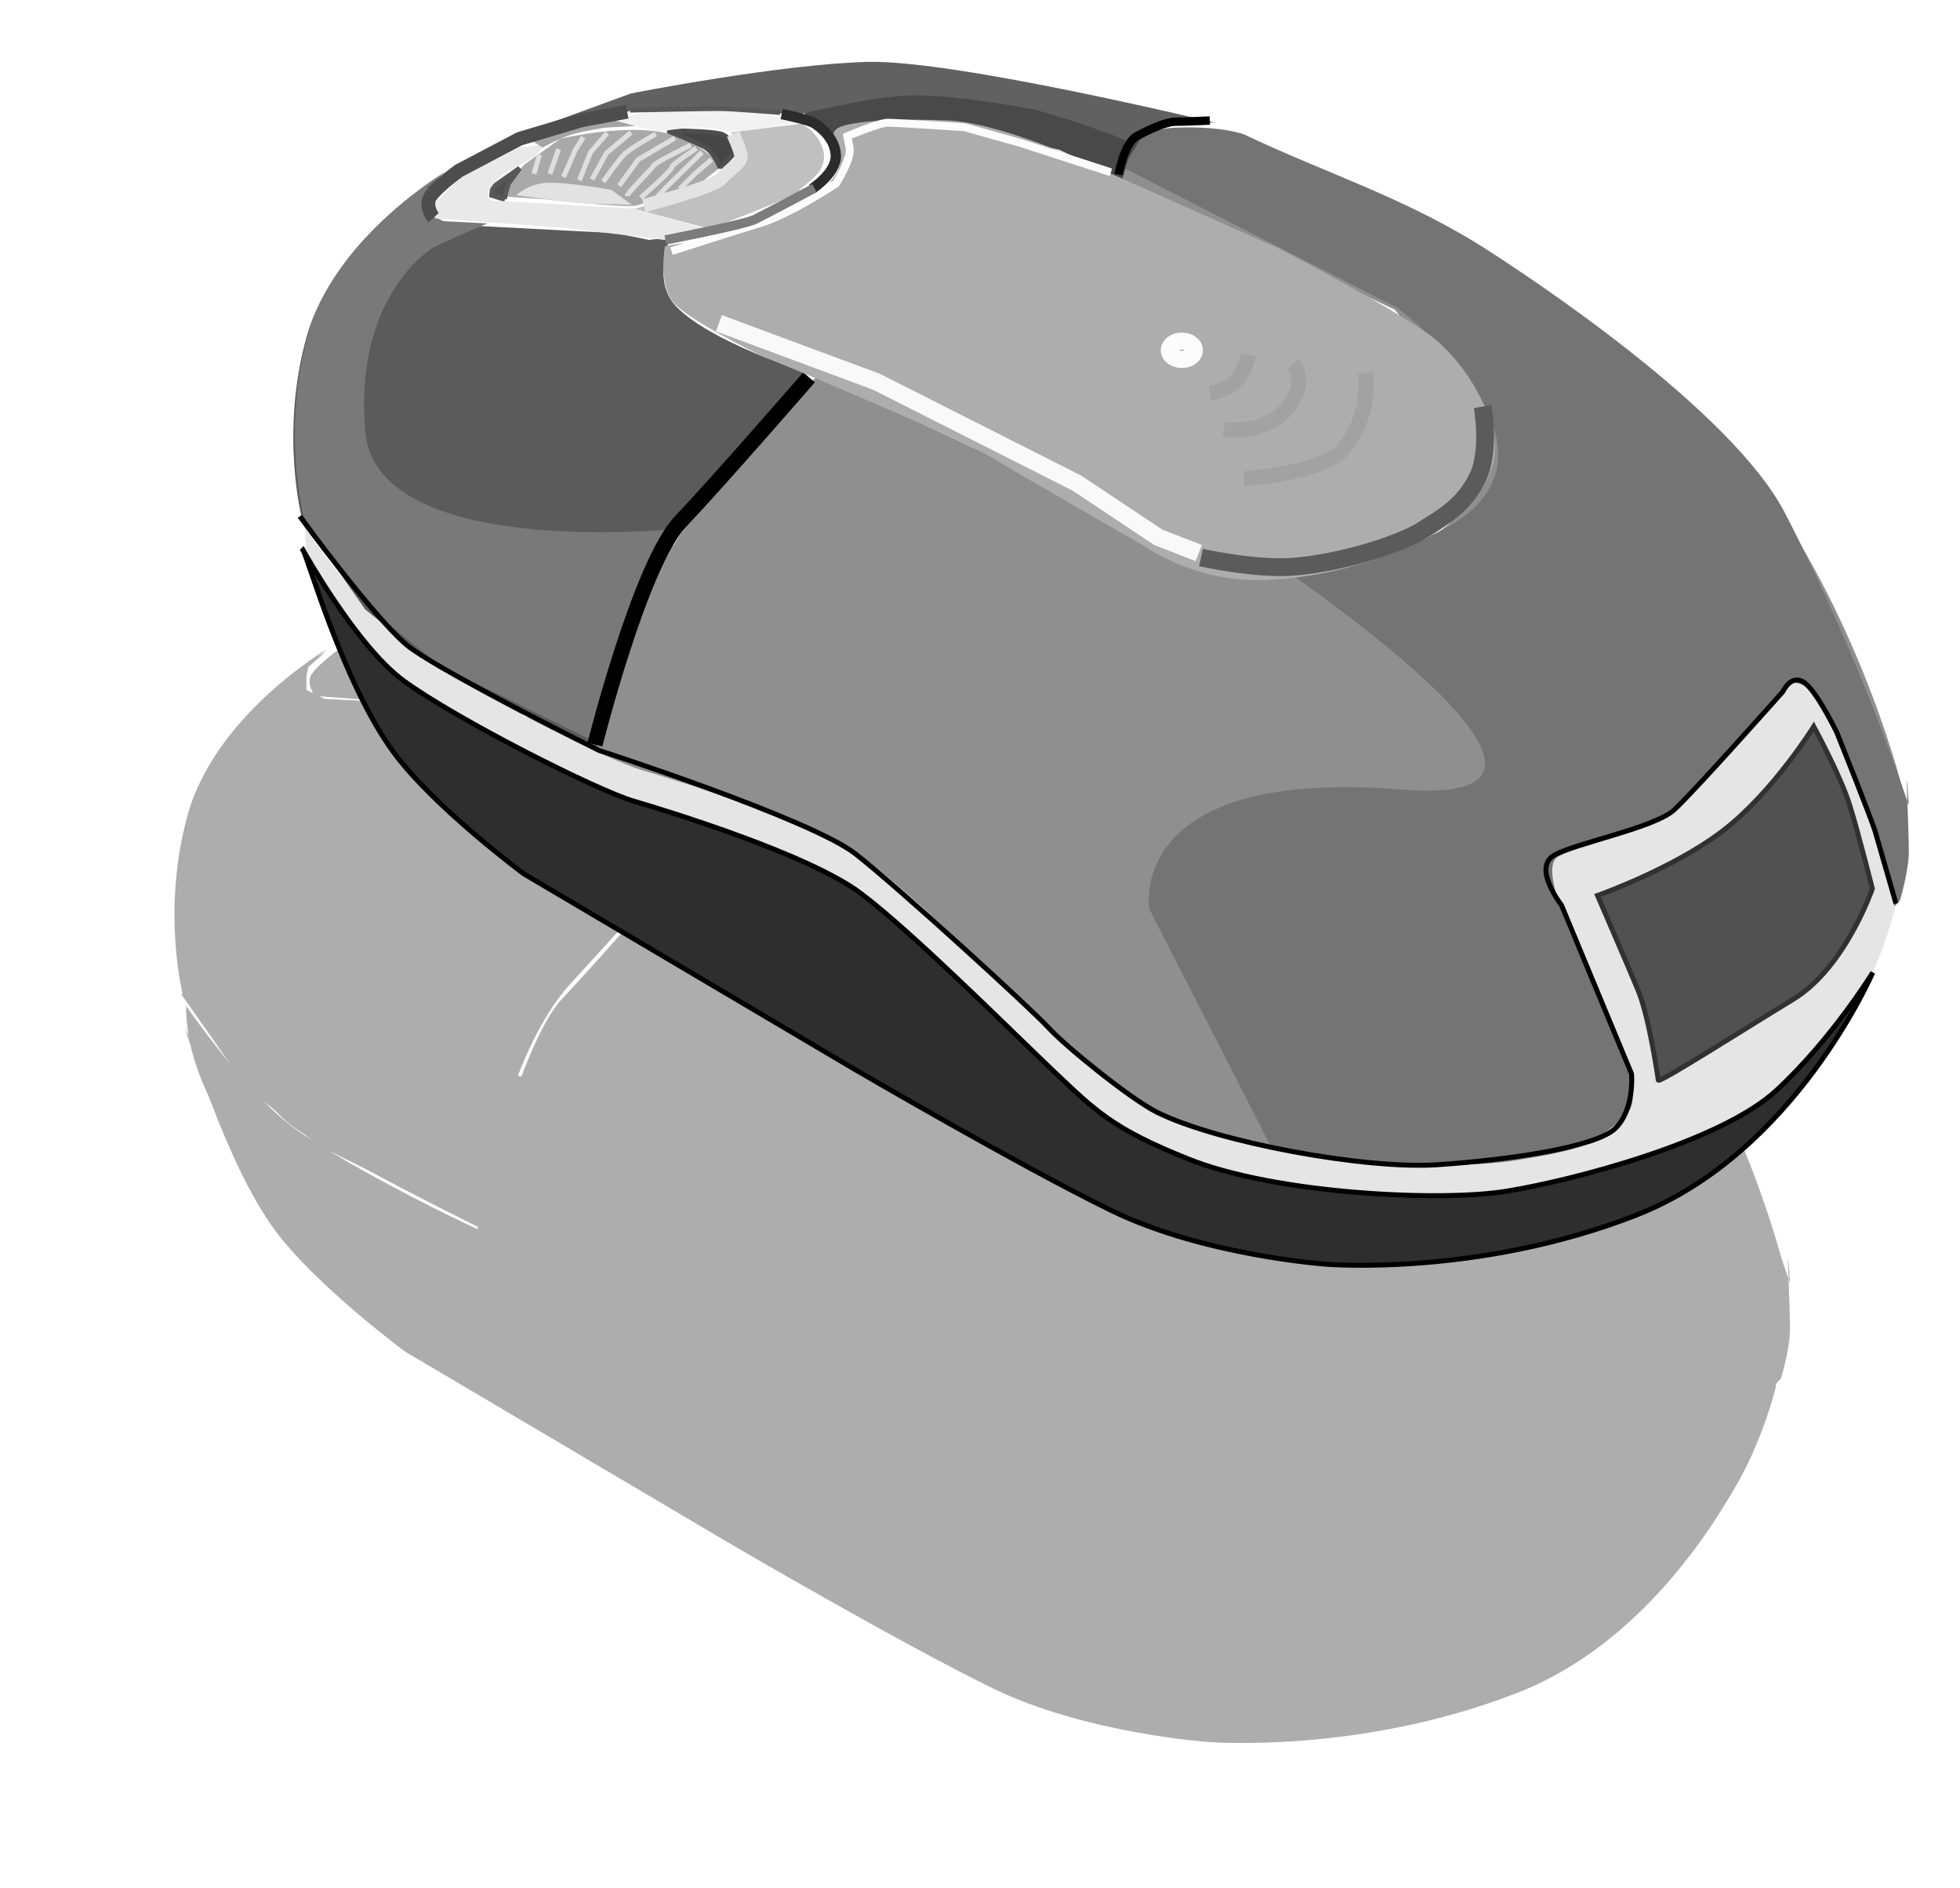<svg xmlns="http://www.w3.org/2000/svg" viewBox="0 0 396.96 382.36" version="1.0"><defs><filter id="u" height="1.165" width="1.298" y="-.083" x="-.149"><feGaussianBlur stdDeviation=".312"/></filter><filter id="b"><feGaussianBlur stdDeviation="2.704"/></filter><filter id="e"><feGaussianBlur stdDeviation="1.561"/></filter><filter id="f"><feGaussianBlur stdDeviation=".336"/></filter><filter id="g"><feGaussianBlur stdDeviation=".462"/></filter><filter id="h"><feGaussianBlur stdDeviation=".882"/></filter><filter id="k"><feGaussianBlur stdDeviation=".985"/></filter><filter id="i"><feGaussianBlur stdDeviation=".766"/></filter><filter id="j"><feGaussianBlur stdDeviation=".832"/></filter><filter id="l" height="1.242" width="1.046" y="-.121" x="-.023"><feGaussianBlur stdDeviation=".227"/></filter><filter id="m" height="1.215" width="1.201" y="-.108" x="-.101"><feGaussianBlur stdDeviation=".312"/></filter><filter id="n"><feGaussianBlur stdDeviation=".312"/></filter><filter id="o"><feGaussianBlur stdDeviation=".312"/></filter><filter id="p"><feGaussianBlur stdDeviation=".312"/></filter><filter id="q"><feGaussianBlur stdDeviation=".312"/></filter><filter id="r"><feGaussianBlur stdDeviation=".312"/></filter><filter id="s"><feGaussianBlur stdDeviation=".312"/></filter><filter id="t" height="1.143" width="1.226" y="-.071" x="-.113"><feGaussianBlur stdDeviation=".312"/></filter><filter id="d"><feGaussianBlur stdDeviation=".446"/></filter><filter id="v" height="1.25" width="1.54" y="-.125" x="-.27"><feGaussianBlur stdDeviation=".312"/></filter><filter id="w" height="1.308" width="1.704" y="-.154" x="-.352"><feGaussianBlur stdDeviation=".312"/></filter><filter id="x"><feGaussianBlur stdDeviation=".308"/></filter><filter id="y"><feGaussianBlur stdDeviation=".113"/></filter><filter id="C"><feGaussianBlur stdDeviation=".218"/></filter><filter id="B" height="1.569" width="1.067" y="-.285" x="-.033"><feGaussianBlur stdDeviation=".535"/></filter><filter id="A"><feGaussianBlur stdDeviation=".535"/></filter><filter id="z"><feGaussianBlur stdDeviation=".535"/></filter><filter id="D"><feGaussianBlur stdDeviation=".443"/></filter><filter id="E"><feGaussianBlur stdDeviation=".168"/></filter><filter id="F" height="1.22" width="1.013" y="-.11" x="-.006"><feGaussianBlur stdDeviation=".083"/></filter><filter id="G"><feGaussianBlur stdDeviation=".143"/></filter><filter id="H"><feGaussianBlur stdDeviation=".107"/></filter><filter id="I"><feGaussianBlur stdDeviation=".571"/></filter><filter id="c"><feGaussianBlur stdDeviation=".581"/></filter><filter id="J" height="1.202" width="1.127" y="-.101" x="-.063"><feGaussianBlur stdDeviation=".534"/></filter><filter id="a" height="1.263" width="1.196" y="-.131" x="-.098"><feGaussianBlur stdDeviation="13.345"/></filter></defs><g transform="translate(-152.737 17.152)" opacity=".897" filter="url(#a)" fill="#a4a4a4"><path d="M249.63 231.29s7.75-31.94 18.7-46.09c10.95-14.14 26.01-29.66 26.01-29.66l49.74 23.27s33.58 31.95 74.82 9.13c21.45-11.86-7.75-45.63-7.75-45.63l-55.21-26.46s.45-9.58 10.04-10.04c9.58-.46 14.14 1.37 14.14 1.37 16.58 7.91 33.16 12.94 49.73 23.73 8.24 5.31 47.01 33.22 59.78 52.92 18.3 28.25 25.83 60.16 25.09 59.32v9.12c0 4.11-1.82 10.04-1.82 10.04l-43.81 48.82s-63.42 18.25-77.11 14.6c-13.68-3.65-62.51-13.23-73-20.53s-67.53-54.75-68.9-57.03-.91-17.34-.45-16.88z" fill-rule="evenodd"/><path d="M369.89 105.39c-1.04-.01-2.17.01-3.37.06-9.58.46-10.94 7.78-10.94 7.78l56.13 28.72s40.14 30.12 7.75 45.63c-10.96 5.24-20.49 7.82-28.63 8.75 26.05 18.59 59.29 46.21 21.69 43.15-56.12-4.56-51.09 24.19-51.09 24.19l31.68 61.85c14.73 3.06 76.53-14.72 76.53-14.72l43.82-48.85s1.81-5.92 1.81-10.03c0-4.1-.91-23.27 0-9.12 0 0-9.08-28.4-25.09-59.32-10.81-20.84-51.52-47.62-59.75-52.93-16.58-10.79-33.18-15.81-49.75-23.72 0 0-1.12-.45-3.4-.84-1.76-.31-4.21-.58-7.39-.6z" filter="url(#b)" fill-rule="evenodd"/><path d="M190.44 186.57s12.22 17.72 21.78 24.66c10.85 7.89 39.08 22.15 46.47 24.33 7.38 2.17 35.61 10.85 46.03 18.67 10.43 7.82 30.27 27.67 39.09 36.05 8.69 8.25 12.16 11.72 27.36 17.8 17.61 7.05 50.81 8.69 64.28 6.52 13.46-2.17 14.97-2.89 21.41-8.09 3.71-3.01 2.81-5.88.44-14.62-1.77-6.53-19.08-35.73-12.95-38.91 4.87-2.54 16.72-3.85 25.72-11.9 6.06-5.42 13.24-14.02 19.72-21.8 8.91-10.68 22.66 44.18 22.66 44.18s-3.9 17.37-14.61 29.37c-9.22 10.35-26.69 21.79-42.81 28.54-31.57 13.24-77.9 5.08-87.54-1.08-29.08-18.59-142.82-81.27-142.82-81.27 2.37 4.99-34.65-25.7-34.23-52.45z" fill-rule="evenodd"/><path d="M190.05 190.99s10.86 19.54 20.41 26.49c10.85 7.89 39.09 22.15 46.47 24.32 7.39 2.17 35.62 10.86 46.04 18.68 10.42 7.81 30.26 27.66 39.09 36.04 8.68 8.25 12.16 11.73 27.36 17.81 17.6 7.04 50.81 8.68 64.27 6.51 13.47-2.17 43.43-9.99 54.73-20.41 11.29-10.42 19.54-23.89 19.54-23.89s-15.64 36.49-47.77 49.08c-32.14 12.6-62.98 9.99-62.98 9.99s-24.75-1.74-43.43-10.86c-18.67-9.12-52.11-28.66-52.11-28.66l-66.89-39.52s-18.33-13.57-26.49-24.76c-10.1-13.84-17.37-39.52-18.24-40.82z" filter="url(#c)" fill-rule="evenodd"/><path d="M464.53 298.36s-1.82-12.78-4.11-18.25c-2.28-5.48-8.21-19.17-8.21-19.17s15.52-5.47 25.55-13.23c10.04-7.76 18.25-20.99 18.25-20.99s5.48 10.04 7.3 15.97c1.83 5.93 4.57 16.88 4.57 16.88s-5.48 15.97-15.97 22.36c-10.5 6.39-26.92 16.88-27.38 16.43z" fill-rule="evenodd"/><path d="M249.63 230.83s4.56-33.31 18.7-48.82l14.15-15.52 9.12-11.63s-19.04-5.99-26-13.23c-5.02-5.22-1.14-13.92-1.14-13.92l-4.34.46-6.84-1.37-35.14-1.83-3.65-1.82v-2.74l.46-2.28 3.65-3.19s-22.36 13.23-27.83 32.85c-5.48 19.62-.91 36.96-.91 36.96L202.63 203l14.6 11.86 32.4 15.97z" filter="url(#d)" fill-rule="evenodd"/><path d="M218.92 114.34s-22.37 13.22-27.84 32.84c-5.48 19.62-.91 36.97-.91 36.97l12.78 18.25 14.6 11.85 32.37 15.96s3.69-26.65 14.59-43.37c-12.29.96-59.88 3.16-61.87-19.88-2.28-26.46 12.3-36.52 14.12-37.43 1.53-.77 8.14-3.63 10.57-4.69l-8.88-.47-3.65-1.81v-2.75l.46-2.28 3.66-3.19z" filter="url(#e)" fill-rule="evenodd"/><path d="M355.94 115.93l1.26-4.19 2.47-4s-22.6-8.668-36.29-9.58c-13.69-.913-32.69 3.54-32.69 3.54l5.7 5.25s12.62-3 17.18-3 29.59 5.97 29.59 5.97l12.78 6.01z" filter="url(#f)" fill-rule="evenodd"/><path d="M357.76 108.78s4.11-3.88 6.85-4.34c2.74-.45 10.25.03 10.25.03s-52.69-12.804-70.48-12.348-47.91 6.388-47.91 6.388l-18.71 6.84s16.66-3.42 24.41-3.87c7.76-.46 28.07 1.36 28.07 1.36s13.68-3.417 21.44-3.874c7.76-.456 21.44 1.824 26.01 2.734 4.56.92 20.99 6.62 20.07 7.08z" filter="url(#g)" fill-rule="evenodd"/><path d="M249.17 230.37s9.13-36.5 17.34-45.17 26.01-29.2 26.01-29.2" filter="url(#h)" fill-rule="evenodd"/><path d="M263.32 129.54s-1.37 7.75 1.82 11.4 17.34 10.5 17.34 10.5 39.69 16.42 46.54 20.53c6.84 4.11 31.48 18.25 31.48 18.25s9.55 6.84 22.36 6.84c19.16 0 35.13-8.66 35.13-8.66s11.41-6.85 13.23-15.52c1.35-6.39-3.65-17.34-11.4-24.18-5.89-5.19-31.94-18.71-31.94-18.71l-41.98-18.7s-15.51-6.85-25.09-7.3c-9.59-.46-20.99 0-22.82 1.82-1.82 1.83.91 2.28.91 5.93s-4.56 7.76-8.66 9.58c-4.11 1.83-14.15 5.48-17.34 6.39-3.2.91-9.13 1.37-9.58 1.83z" fill-rule="evenodd"/><path d="M274.27 145.05l31.93 11.86 40.61 20.54 16.43 10.95 8.21 3.19" filter="url(#i)" fill-rule="evenodd"/><path d="M264.68 130.45s13.2-4.29 17.34-5.48c6.39-1.82 15.97-8.21 15.97-8.21s3.2-5.02 2.74-7.3l-.46-2.28s6.39-2.74 8.22-2.74c1.82 0 15.51.91 15.51.91l11.41 3.2 18.25 5.93" filter="url(#j)" fill-rule="evenodd"/><path d="M380.58 176.53s15.76-.96 20.07-5.93c5.93-6.84 4.57-15.51 4.57-15.51M376.47 166.49s8.21 1.37 12.78-4.1c4.56-5.48 1.37-9.13 1.37-9.13M373.73 159.19s3.65-.45 5.48-2.73c1.82-2.28 2.28-5.02 2.28-5.02" fill-rule="evenodd"/><path d="M370.543 150.53a2.51 1.825 0 11-5.02 0 2.51 1.825 0 115.02 0z"/><path d="M371.91 192.5s11.32 2.54 19.16 1.83c10.04-.92 21.38-4.67 25.55-7.3 4.18-2.64 8.64-5.04 11.41-10.95 2.51-5.38.91-14.15.91-14.15" filter="url(#k)" fill-rule="evenodd"/><path d="M233.75 119.63l22.1 1.93s13.07-3.54 13.71-3.87c.65-.32 5.81-4.03 5.81-4.03s-8.07-7.42-13.88-8.07c-5.8-.64-20 2.1-20 2.1s-5.32 3.87-6.94 5.65c-1.61 1.77-4.83 5.97-4.83 5.97l5 .16-.97.16z" fill-rule="evenodd"/><path d="M274.72 113.34s-4.19-5.81-12.74-7.1-19.84 1.45-19.84 1.45l-7.42 5.32-5 6.3 9.35.64s16.46 1.78 18.39 1.29c1.94-.48 11.94-3.71 11.94-3.71l5.32-4.19z" fill-rule="evenodd"/><path d="M233.26 119.14s1.62-1.77 5-2.41c3.39-.65 14.2 1.29 14.2 1.29l4.19 3.06-10.8-.32-12.59-1.62z" filter="url(#l)" fill-rule="evenodd"/><path d="M266.33 117.85l3.07-3.06 3.39-2.9" filter="url(#m)" fill-rule="evenodd"/><path d="M261.82 119.47c.32-.65 9.03-9.04 9.03-9.04" filter="url(#n)" fill-rule="evenodd"/><path d="M258.43 119.63s6.29-5.49 6.29-6.13c0-.65 5-3.87 5-3.87" filter="url(#o)" fill-rule="evenodd"/><path d="M255.69 119.31c0-.65 4.84-5.33 5.32-6.13.48-.81 7.58-4.2 7.58-4.2" filter="url(#p)" fill-rule="evenodd"/><path d="M254.07 117.21l3.88-5.32 7.42-4.36" filter="url(#q)" fill-rule="evenodd"/><path d="M250.85 116.4s3.22-4.68 4.51-5.81c1.29-1.12 6.13-3.87 6.13-3.87" filter="url(#r)" fill-rule="evenodd"/><path d="M248.59 115.92l2.9-5.33 5-4.19" filter="url(#s)" fill-rule="evenodd"/><path d="M246.01 116.08l2.26-5.65 3.38-3.87" filter="url(#t)" fill-rule="evenodd"/><path d="M242.78 115.43l2.42-5.48 1.61-2.58" filter="url(#u)" fill-rule="evenodd"/><path d="M240.04 114.79l1.77-5" filter="url(#v)" fill-rule="evenodd"/><path d="M236.81 114.79l1.13-3.87" filter="url(#w)" fill-rule="evenodd"/><path d="M274.56 113.66s-1.13-3.23-3.23-4.36c-2.09-1.12-7.42-3.22-7.42-3.22s9.36 0 11.14.8c1.77.81 2.58 3.39 2.58 3.39l-3.07 3.39z" filter="url(#x)" fill-rule="evenodd"/><path d="M230.84 119.95c0-.64.81-3.22.81-3.22l2.26-3.07-5.49 3.87-.16 1.61 2.58.81z" filter="url(#y)" fill-rule="evenodd"/><path d="M257.14 121.89l15.16 4.03s17.1-6.29 18.23-7.74 5.49-3.39 5-7.42c-.48-4.04-4.51-6.13-4.51-6.13l-14.36 1.77s4.03 3.23 2.42 5.97c-1.62 2.74-11.62 6.61-11.62 6.61l-10.32 2.91z" filter="url(#z)" fill-rule="evenodd"/><path d="M257.95 121.89l-28.23-1.62s-2.59.33-2.26-1.29c.32-1.61 2.74-3.87 2.74-3.87l6.61-3.71 2.42-2.58-5.32.65-11.94 5.96-5.48 5.65.32 2.74 26.46 1.94 20 2.42 8.71-2.1-16.29-4.68 2.26.49z" filter="url(#A)" fill-rule="evenodd"/><path d="M276.98 106.4s-3.39-1.13-7.26-.97-7.42.81-7.42.81l-6.13-1.29-3.23-1.29 8.55-1.78h19.36l5.97 1.62 4.68.8-14.52 2.1z" filter="url(#B)" fill-rule="evenodd"/><path d="M238.59 109.47s2.9-1.62 5.16-2.42c2.26-.81 7.58-1.62 7.58-1.62l5.97-.32-5.81-1.61-11.29 2.42-3.71 2.26 2.1 1.29z" filter="url(#C)" fill-rule="evenodd"/><path d="M259.07 121.24s14.04-3.71 15.49-5.32 4.2-3.39 4.2-4.52-1.62-4.68-1.62-4.68" filter="url(#D)" fill-rule="evenodd"/><path d="M216.49 123.66s-1.45-1.61-.97-3.55c.48-1.93 6.13-5.97 6.13-5.97l12.26-6.45 12.42-3.71 9.36-1.77" filter="url(#E)" fill-rule="evenodd"/><path d="M256.33 101.88s15.17-.32 17.91-.32 12.42.81 12.42.81" filter="url(#F)" fill-rule="evenodd"/><path d="M293.11 117.85s5-3.22 4.84-6.77-3.06-5.65-4.19-6.45c-1.13-.81-6.78-1.94-6.78-1.94" filter="url(#G)" fill-rule="evenodd"/><path d="M263.43 128.18s15.97-3.07 18.23-4.2c2.26-1.12 11.94-6.29 11.94-6.29" filter="url(#H)" fill-rule="evenodd"/><path d="M189.39 184.16s16.33 22.37 22.58 26.77c8.71 6.13 38.07 20.65 38.07 20.65s42.91 13.88 51.94 20.97c9.04 7.1 35.49 31.3 39.04 35.17s16.64 14.45 21.94 17.1c12.26 6.13 42.27 11.62 56.79 10.65 14.51-.97 32.26-3.55 36.13-7.42s3.23-10.97 3.23-10.97l-14.2-34.2s-5.81-7.42-1.61-10c4.19-2.58 20.32-5.49 24.52-9.36 4.19-3.87 21.94-23.87 21.94-23.87s1.61-3.55 4.19-1.94 6.78 10.32 6.78 10.32 7.1 17.75 7.74 20.01c.65 2.26 4.19 14.52 4.19 14.52" filter="url(#I)" fill-rule="evenodd"/><path d="M355.21 114.95s1.14-6.39 3.65-7.76 5.93-2.96 7.98-2.96c2.06 0 6.85-.23 6.85-.23" filter="url(#J)" fill-rule="evenodd"/></g><path d="M120.96 151.701s7.75-31.94 18.7-46.09c10.95-14.14 26.01-29.66 26.01-29.66l49.74 23.27s33.58 31.95 74.82 9.13c21.45-11.86-7.75-45.63-7.75-45.63l-55.21-26.46s.45-9.58 10.04-10.04c9.58-.46 14.14 1.37 14.14 1.37 16.58 7.91 33.16 12.94 49.73 23.73 8.24 5.31 47.01 33.22 59.78 52.92 18.3 28.25 25.83 60.16 25.09 59.32v9.12c0 4.11-1.82 10.04-1.82 10.04l-43.81 48.82s-63.42 18.25-77.11 14.6c-13.68-3.65-62.51-13.23-73-20.53s-67.53-54.75-68.9-57.03-.91-17.34-.45-16.88z" fill-rule="evenodd" fill="#8f8f8f"/><path d="M369.89 105.39c-1.04-.01-2.17.01-3.37.06-9.58.46-10.94 7.78-10.94 7.78l56.13 28.72s40.14 30.12 7.75 45.63c-10.96 5.24-20.49 7.82-28.63 8.75 26.05 18.59 59.29 46.21 21.69 43.15-56.12-4.56-51.09 24.19-51.09 24.19l31.68 61.85c14.73 3.06 76.53-14.72 76.53-14.72l43.82-48.85s1.81-5.92 1.81-10.03c0-4.1-.91-23.27 0-9.12 0 0-9.08-28.4-25.09-59.32-10.81-20.84-51.52-47.62-59.75-52.93-16.58-10.79-33.18-15.81-49.75-23.72 0 0-1.12-.45-3.4-.84-1.76-.31-4.21-.58-7.39-.6z" filter="url(#b)" fill-rule="evenodd" fill="#747474" transform="translate(-128.67 -79.589)"/><path d="M61.77 106.981s12.22 17.72 21.78 24.66c10.85 7.89 39.08 22.15 46.47 24.33 7.38 2.17 35.61 10.85 46.03 18.67 10.43 7.82 30.27 27.67 39.09 36.05 8.69 8.25 12.16 11.72 27.36 17.8 17.61 7.05 50.81 8.69 64.28 6.52 13.46-2.17 14.97-2.89 21.41-8.09 3.71-3.01 2.81-5.88.44-14.62-1.77-6.53-19.08-35.73-12.95-38.91 4.87-2.54 16.72-3.85 25.72-11.9 6.06-5.42 13.24-14.02 19.72-21.8 8.91-10.68 22.66 44.18 22.66 44.18s-3.9 17.37-14.61 29.37c-9.22 10.35-26.69 21.79-42.81 28.54-31.57 13.24-77.9 5.08-87.54-1.08C209.74 222.111 96 159.431 96 159.431c2.37 4.99-34.65-25.7-34.23-52.45z" fill-rule="evenodd" fill="#e5e5e5"/><path d="M190.05 190.99s10.86 19.54 20.41 26.49c10.85 7.89 39.09 22.15 46.47 24.32 7.39 2.17 35.62 10.86 46.04 18.68 10.42 7.81 30.26 27.66 39.09 36.04 8.68 8.25 12.16 11.73 27.36 17.81 17.6 7.04 50.81 8.68 64.27 6.51 13.47-2.17 43.43-9.99 54.73-20.41 11.29-10.42 19.54-23.89 19.54-23.89s-15.64 36.49-47.77 49.08c-32.14 12.6-62.98 9.99-62.98 9.99s-24.75-1.74-43.43-10.86c-18.67-9.12-52.11-28.66-52.11-28.66l-66.89-39.52s-18.33-13.57-26.49-24.76c-10.1-13.84-17.37-39.52-18.24-40.82z" fill-rule="evenodd" filter="url(#c)" stroke="#000" fill="#2e2e2e" transform="translate(-128.67 -79.589)"/><path d="M335.86 218.771s-1.82-12.78-4.11-18.25c-2.28-5.48-8.21-19.17-8.21-19.17s15.52-5.47 25.55-13.23c10.04-7.76 18.25-20.99 18.25-20.99s5.48 10.04 7.3 15.97c1.83 5.93 4.57 16.88 4.57 16.88s-5.48 15.97-15.97 22.36c-10.5 6.39-26.92 16.88-27.38 16.43z" fill-rule="evenodd" stroke="#313131" fill="#515151"/><path d="M249.63 230.83s4.56-33.31 18.7-48.82l14.15-15.52 9.12-11.63s-19.04-5.99-26-13.23c-5.02-5.22-1.14-13.92-1.14-13.92l-4.34.46-6.84-1.37-35.14-1.83-3.65-1.82v-2.74l.46-2.28 3.65-3.19s-22.36 13.23-27.83 32.85c-5.48 19.62-.91 36.96-.91 36.96L202.63 203l14.6 11.86 32.4 15.97z" filter="url(#d)" fill-rule="evenodd" fill="#5b5b5b" transform="translate(-128.67 -79.589)"/><path d="M218.92 114.34s-22.37 13.22-27.84 32.84c-5.48 19.62-.91 36.97-.91 36.97l12.78 18.25 14.6 11.85 32.37 15.96s3.69-26.65 14.59-43.37c-12.29.96-59.88 3.16-61.87-19.88-2.28-26.46 12.3-36.52 14.12-37.43 1.53-.77 8.14-3.63 10.57-4.69l-8.88-.47-3.65-1.81v-2.75l.46-2.28 3.66-3.19z" filter="url(#e)" fill-rule="evenodd" fill="#797979" transform="translate(-128.67 -79.589)"/><path d="M355.94 115.93l1.26-4.19 2.47-4s-22.6-8.668-36.29-9.58c-13.69-.913-32.69 3.54-32.69 3.54l5.7 5.25s12.62-3 17.18-3 29.59 5.97 29.59 5.97l12.78 6.01z" filter="url(#f)" fill-rule="evenodd" fill="#494949" transform="translate(-128.67 -79.589)"/><path d="M357.76 108.78s4.11-3.88 6.85-4.34c2.74-.45 10.25.03 10.25.03s-52.69-12.804-70.48-12.348-47.91 6.388-47.91 6.388l-18.71 6.84s16.66-3.42 24.41-3.87c7.76-.46 28.07 1.36 28.07 1.36s13.68-3.417 21.44-3.874c7.76-.456 21.44 1.824 26.01 2.734 4.56.92 20.99 6.62 20.07 7.08z" filter="url(#g)" fill-rule="evenodd" fill="#616161" transform="translate(-128.67 -79.589)"/><path d="M249.17 230.37s9.13-36.5 17.34-45.17 26.01-29.2 26.01-29.2" filter="url(#h)" stroke="#000" stroke-width="3.1" fill="none" transform="translate(-128.67 -79.589)"/><path d="M134.65 49.951s-1.37 7.75 1.82 11.4 17.34 10.5 17.34 10.5 39.69 16.42 46.54 20.53c6.84 4.11 31.48 18.25 31.48 18.25s9.55 6.84 22.36 6.84c19.16 0 35.13-8.66 35.13-8.66s11.41-6.85 13.23-15.52c1.35-6.39-3.65-17.34-11.4-24.18-5.89-5.19-31.94-18.71-31.94-18.71l-41.98-18.7s-15.51-6.85-25.09-7.3c-9.59-.46-20.99 0-22.82 1.82-1.82 1.83.91 2.28.91 5.93s-4.56 7.76-8.66 9.58c-4.11 1.83-14.15 5.48-17.34 6.39-3.2.91-9.13 1.37-9.58 1.83z" fill-rule="evenodd" fill="#adadad"/><path d="M274.27 145.05l31.93 11.86 40.61 20.54 16.43 10.95 8.21 3.19" filter="url(#i)" stroke="#f9f9f9" stroke-width="3.5" fill="none" transform="translate(-128.67 -79.589)"/><path d="M264.68 130.45s13.2-4.29 17.34-5.48c6.39-1.82 15.97-8.21 15.97-8.21s3.2-5.02 2.74-7.3l-.46-2.28s6.39-2.74 8.22-2.74c1.82 0 15.51.91 15.51.91l11.41 3.2 18.25 5.93" filter="url(#j)" stroke="#fcfcfc" stroke-width="1.6" fill="none" transform="translate(-128.67 -79.589)"/><path d="M251.91 96.941s15.76-.96 20.07-5.93c5.93-6.84 4.57-15.51 4.57-15.51M247.8 86.901s8.21 1.37 12.78-4.1c4.56-5.48 1.37-9.13 1.37-9.13M245.06 79.601s3.65-.45 5.48-2.73c1.82-2.28 2.28-5.02 2.28-5.02" stroke="#a2a2a2" stroke-width="3" fill="none"/><path d="M241.873 70.941a2.51 1.825 0 11-5.02 0 2.51 1.825 0 115.02 0z" stroke-linejoin="round" stroke="#fcfcfc" stroke-width="3.5" fill="#616161"/><path d="M371.91 192.5s11.32 2.54 19.16 1.83c10.04-.92 21.38-4.67 25.55-7.3 4.18-2.64 8.64-5.04 11.41-10.95 2.51-5.38.91-14.15.91-14.15" filter="url(#k)" stroke="#5b5b5b" stroke-width="3.6" fill="none" transform="translate(-128.67 -79.589)"/><path d="M105.08 40.041l22.1 1.93s13.07-3.54 13.71-3.87c.65-.32 5.81-4.03 5.81-4.03s-8.07-7.42-13.88-8.07c-5.8-.64-20 2.1-20 2.1s-5.32 3.87-6.94 5.65c-1.61 1.77-4.83 5.97-4.83 5.97l5 .16-.97.16z" fill="none"/><path d="M146.05 33.751s-4.19-5.81-12.74-7.1-19.84 1.45-19.84 1.45l-7.42 5.32-5 6.3 9.35.64s16.46 1.78 18.39 1.29c1.94-.48 11.94-3.71 11.94-3.71l5.32-4.19z" fill-rule="evenodd" fill="#a9a9a9"/><path d="M233.26 119.14s1.62-1.77 5-2.41c3.39-.65 14.2 1.29 14.2 1.29l4.19 3.06-10.8-.32-12.59-1.62z" filter="url(#l)" fill-rule="evenodd" fill="#e2e2e2" transform="translate(-128.67 -79.589)"/><path d="M266.33 117.85l3.07-3.06 3.39-2.9" filter="url(#m)" stroke="#dedede" fill="none" transform="translate(-128.67 -79.589)"/><path d="M261.82 119.47c.32-.65 9.03-9.04 9.03-9.04" filter="url(#n)" stroke="#dedede" fill="none" transform="translate(-128.67 -79.589)"/><path d="M258.43 119.63s6.29-5.49 6.29-6.13c0-.65 5-3.87 5-3.87" filter="url(#o)" stroke="#dedede" fill="none" transform="translate(-128.67 -79.589)"/><path d="M255.69 119.31c0-.65 4.84-5.33 5.32-6.13.48-.81 7.58-4.2 7.58-4.2" filter="url(#p)" stroke="#dedede" fill="none" transform="translate(-128.67 -79.589)"/><path d="M254.07 117.21l3.88-5.32 7.42-4.36" filter="url(#q)" stroke="#dedede" fill="none" transform="translate(-128.67 -79.589)"/><path d="M250.85 116.4s3.22-4.68 4.51-5.81c1.29-1.12 6.13-3.87 6.13-3.87" filter="url(#r)" stroke="#dedede" fill="none" transform="translate(-128.67 -79.589)"/><path d="M248.59 115.92l2.9-5.33 5-4.19" filter="url(#s)" stroke="#dedede" fill="none" transform="translate(-128.67 -79.589)"/><path d="M246.01 116.08l2.26-5.65 3.38-3.87" filter="url(#t)" stroke="#dedede" fill="none" transform="translate(-128.67 -79.589)"/><path d="M242.78 115.43l2.42-5.48 1.61-2.58" filter="url(#u)" stroke="#dedede" fill="none" transform="translate(-128.67 -79.589)"/><path d="M240.04 114.79l1.77-5" filter="url(#v)" stroke="#dedede" fill="none" transform="translate(-128.67 -79.589)"/><path d="M236.81 114.79l1.13-3.87" filter="url(#w)" stroke="#dedede" fill="none" transform="translate(-128.67 -79.589)"/><path d="M274.56 113.66s-1.13-3.23-3.23-4.36c-2.09-1.12-7.42-3.22-7.42-3.22s9.36 0 11.14.8c1.77.81 2.58 3.39 2.58 3.39l-3.07 3.39z" fill-rule="evenodd" filter="url(#x)" stroke="#4e4e4e" fill="#454545" transform="translate(-128.67 -79.589)"/><path d="M230.84 119.95c0-.64.81-3.22.81-3.22l2.26-3.07-5.49 3.87-.16 1.61 2.58.81z" fill-rule="evenodd" filter="url(#y)" stroke="#585858" fill="#4f4f4f" transform="translate(-128.67 -79.589)"/><path d="M257.14 121.89l15.16 4.03s17.1-6.29 18.23-7.74 5.49-3.39 5-7.42c-.48-4.04-4.51-6.13-4.51-6.13l-14.36 1.77s4.03 3.23 2.42 5.97c-1.62 2.74-11.62 6.61-11.62 6.61l-10.32 2.91z" filter="url(#z)" fill-rule="evenodd" fill="silver" transform="translate(-128.67 -79.589)"/><path d="M257.95 121.89l-28.23-1.62s-2.59.33-2.26-1.29c.32-1.61 2.74-3.87 2.74-3.87l6.61-3.71 2.42-2.58-5.32.65-11.94 5.96-5.48 5.65.32 2.74 26.46 1.94 20 2.42 8.71-2.1-16.29-4.68 2.26.49z" filter="url(#A)" fill-rule="evenodd" fill="#e9e9e9" transform="translate(-128.67 -79.589)"/><path d="M276.98 106.4s-3.39-1.13-7.26-.97-7.42.81-7.42.81l-6.13-1.29-3.23-1.29 8.55-1.78h19.36l5.97 1.62 4.68.8-14.52 2.1z" filter="url(#B)" fill-rule="evenodd" fill="#f2f2f2" transform="translate(-128.67 -79.589)"/><path d="M238.59 109.47s2.9-1.62 5.16-2.42c2.26-.81 7.58-1.62 7.58-1.62l5.97-.32-5.81-1.61-11.29 2.42-3.71 2.26 2.1 1.29z" filter="url(#C)" fill-rule="evenodd" fill="#a4a4a4" transform="translate(-128.67 -79.589)"/><path d="M259.07 121.24s14.04-3.71 15.49-5.32 4.2-3.39 4.2-4.52-1.62-4.68-1.62-4.68" filter="url(#D)" stroke="#e3e3e3" stroke-width="2.7" fill="none" transform="translate(-128.67 -79.589)"/><path d="M216.49 123.66s-1.45-1.61-.97-3.55c.48-1.93 6.13-5.97 6.13-5.97l12.26-6.45 12.42-3.71 9.36-1.77" filter="url(#E)" stroke="#4d4d4d" stroke-width="2.8" fill="none" transform="translate(-128.67 -79.589)"/><path d="M256.33 101.88s15.17-.32 17.91-.32 12.42.81 12.42.81" filter="url(#F)" stroke="#595959" fill="none" transform="translate(-128.67 -79.589)"/><path d="M293.11 117.85s5-3.22 4.84-6.77-3.06-5.65-4.19-6.45c-1.13-.81-6.78-1.94-6.78-1.94" filter="url(#G)" stroke="#2b2b2b" stroke-width="2.1" fill="none" transform="translate(-128.67 -79.589)"/><path d="M263.43 128.18s15.97-3.07 18.23-4.2c2.26-1.12 11.94-6.29 11.94-6.29" filter="url(#H)" stroke="#7c7c7c" stroke-width="1.9" fill="none" transform="translate(-128.67 -79.589)"/><path d="M189.39 184.16s16.33 22.37 22.58 26.77c8.71 6.13 38.07 20.65 38.07 20.65s42.91 13.88 51.94 20.97c9.04 7.1 35.49 31.3 39.04 35.17s16.64 14.45 21.94 17.1c12.26 6.13 42.27 11.62 56.79 10.65 14.51-.97 32.26-3.55 36.13-7.42s3.23-10.97 3.23-10.97l-14.2-34.2s-5.81-7.42-1.61-10c4.19-2.58 20.32-5.49 24.52-9.36 4.19-3.87 21.94-23.87 21.94-23.87s1.61-3.55 4.19-1.94 6.78 10.32 6.78 10.32 7.1 17.75 7.74 20.01c.65 2.26 4.19 14.52 4.19 14.52" filter="url(#I)" stroke="#000" fill="none" transform="translate(-128.67 -79.589)"/><path d="M355.21 114.95s1.14-6.39 3.65-7.76 5.93-2.96 7.98-2.96c2.06 0 6.85-.23 6.85-.23" filter="url(#J)" stroke="#000" stroke-width="1.7" fill="none" transform="translate(-128.67 -79.589)"/></svg>